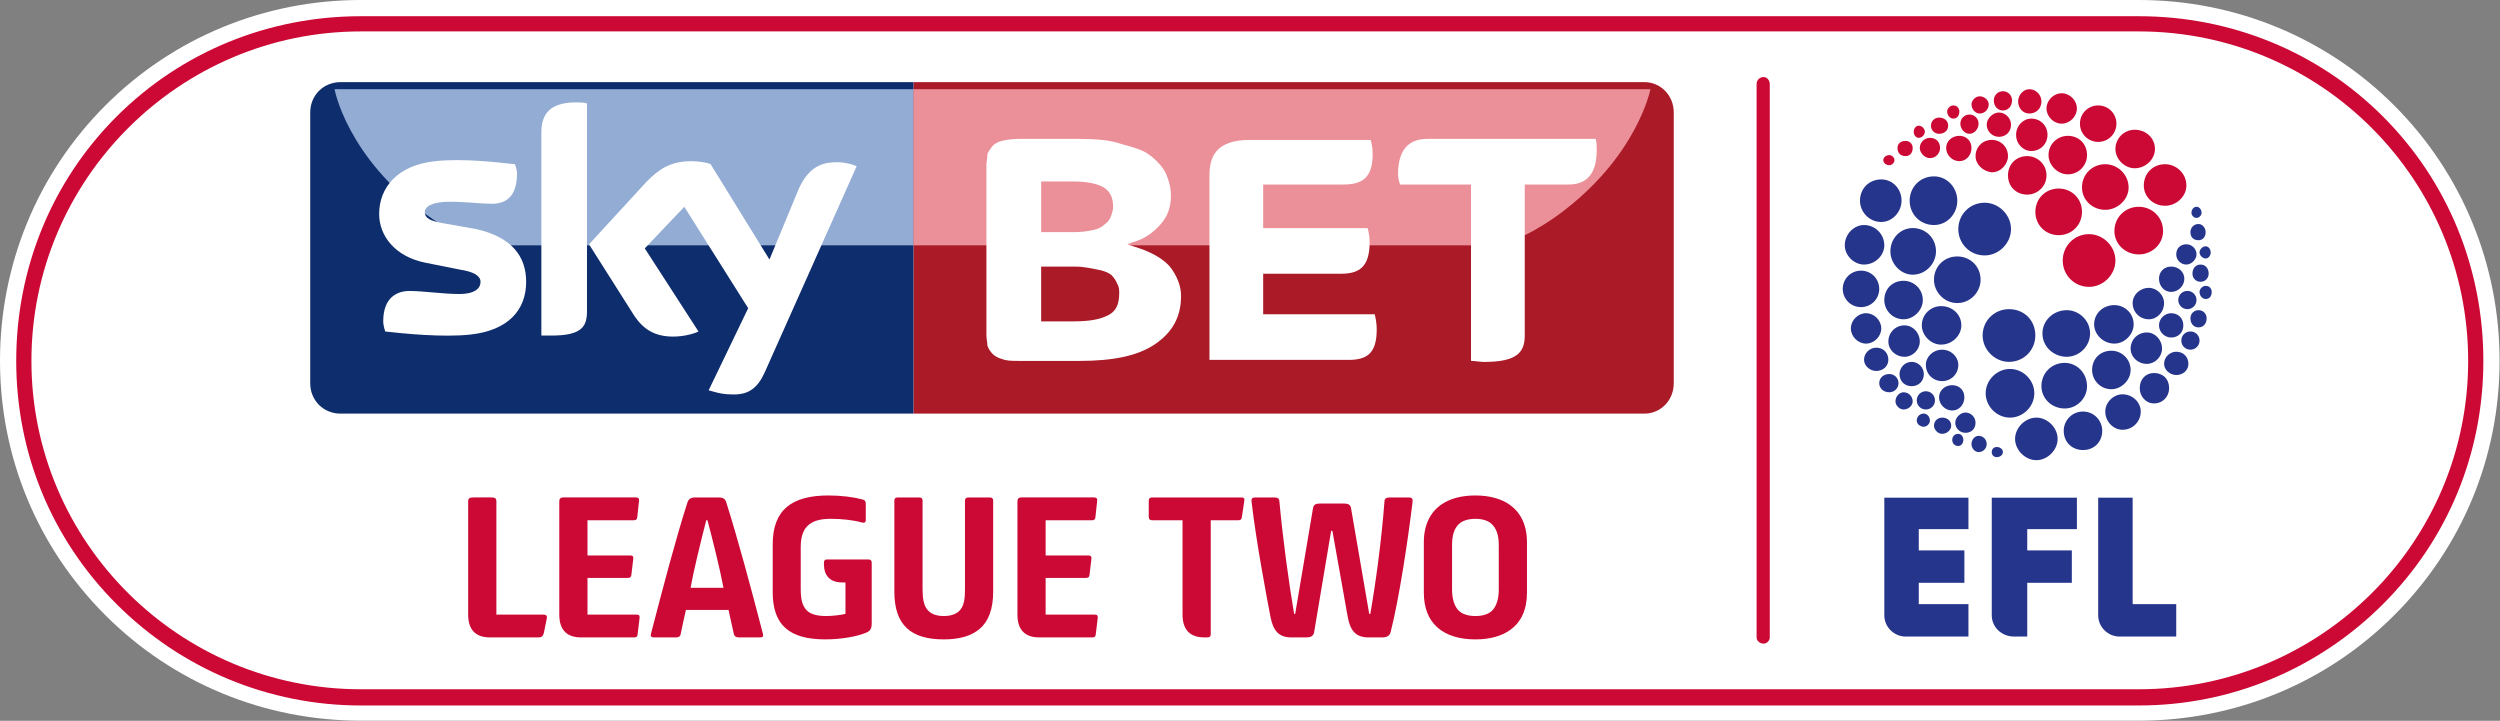 <?xml version="1.0" encoding="UTF-8" standalone="no"?>
<!-- Created with Inkscape (http://www.inkscape.org/) -->

<svg
   xmlns:dc="http://purl.org/dc/elements/1.1/"
   xmlns:cc="http://creativecommons.org/ns#"
   xmlns:rdf="http://www.w3.org/1999/02/22-rdf-syntax-ns#"
   xmlns:svg="http://www.w3.org/2000/svg"
   xmlns="http://www.w3.org/2000/svg"
   xmlns:sodipodi="http://sodipodi.sourceforge.net/DTD/sodipodi-0.dtd"
   xmlns:inkscape="http://www.inkscape.org/namespaces/inkscape"
   width="141.111mm"
   height="40.685mm"
   viewBox="0 0 500 144.16"
   id="svg16475"
   version="1.1"
   inkscape:version="0.91 r13725"
   sodipodi:docname="EFL League Two.svg">
  <rect x="0" y="0" width="500" height="144.16" fill="#808080" stroke="none"/>
  <defs
     id="defs16477">
    <clipPath
       id="clipEmfPath1-1"
       clipPathUnits="userSpaceOnUse">
      <path
         inkscape:connector-curvature="0"
         id="path13599"
         d="m -10.35,53.475 205.649,0 0,-56.7 -205.649,0 0,56.7 z" />
    </clipPath>
    <clipPath
       id="clipPath16370"
       clipPathUnits="userSpaceOnUse">
      <path
         inkscape:connector-curvature="0"
         id="path16372"
         d="m -10.35,53.475 205.649,0 0,-56.7 -205.649,0 0,56.7 z" />
    </clipPath>
    <clipPath
       id="clipPath16374"
       clipPathUnits="userSpaceOnUse">
      <path
         inkscape:connector-curvature="0"
         id="path16376"
         d="m -10.35,53.475 205.649,0 0,-56.7 -205.649,0 0,56.7 z" />
    </clipPath>
    <clipPath
       id="clipPath16378"
       clipPathUnits="userSpaceOnUse">
      <path
         inkscape:connector-curvature="0"
         id="path16380"
         d="m -10.35,53.475 205.649,0 0,-56.7 -205.649,0 0,56.7 z" />
    </clipPath>
    <clipPath
       id="clipPath16382"
       clipPathUnits="userSpaceOnUse">
      <path
         inkscape:connector-curvature="0"
         id="path16384"
         d="m -10.35,53.475 205.649,0 0,-56.7 -205.649,0 0,56.7 z" />
    </clipPath>
    <clipPath
       id="clipPath16386"
       clipPathUnits="userSpaceOnUse">
      <path
         inkscape:connector-curvature="0"
         id="path16388"
         d="m -10.35,53.475 205.649,0 0,-56.7 -205.649,0 0,56.7 z" />
    </clipPath>
    <clipPath
       id="clipPath16390"
       clipPathUnits="userSpaceOnUse">
      <path
         inkscape:connector-curvature="0"
         id="path16392"
         d="m -10.35,53.475 205.649,0 0,-56.7 -205.649,0 0,56.7 z" />
    </clipPath>
    <clipPath
       id="clipPath16394"
       clipPathUnits="userSpaceOnUse">
      <path
         inkscape:connector-curvature="0"
         id="path16396"
         d="m -10.35,53.475 205.649,0 0,-56.7 -205.649,0 0,56.7 z" />
    </clipPath>
    <clipPath
       id="clipPath16398"
       clipPathUnits="userSpaceOnUse">
      <path
         inkscape:connector-curvature="0"
         id="path16400"
         d="m -10.35,53.475 205.649,0 0,-56.7 -205.649,0 0,56.7 z" />
    </clipPath>
    <clipPath
       id="clipPath16402"
       clipPathUnits="userSpaceOnUse">
      <path
         inkscape:connector-curvature="0"
         id="path16404"
         d="m -10.35,53.475 205.649,0 0,-56.7 -205.649,0 0,56.7 z" />
    </clipPath>
    <clipPath
       id="clipPath16406"
       clipPathUnits="userSpaceOnUse">
      <path
         inkscape:connector-curvature="0"
         id="path16408"
         d="m -10.35,53.475 205.649,0 0,-56.7 -205.649,0 0,56.7 z" />
    </clipPath>
    <clipPath
       id="clipPath16410"
       clipPathUnits="userSpaceOnUse">
      <path
         inkscape:connector-curvature="0"
         id="path16412"
         d="m -10.35,53.475 205.649,0 0,-56.7 -205.649,0 0,56.7 z" />
    </clipPath>
    <clipPath
       id="clipPath16414"
       clipPathUnits="userSpaceOnUse">
      <path
         inkscape:connector-curvature="0"
         id="path16416"
         d="m -10.35,53.475 205.649,0 0,-56.7 -205.649,0 0,56.7 z" />
    </clipPath>
    <clipPath
       id="clipPath16418"
       clipPathUnits="userSpaceOnUse">
      <path
         inkscape:connector-curvature="0"
         id="path16420"
         d="m -10.35,53.475 205.649,0 0,-56.7 -205.649,0 0,56.7 z" />
    </clipPath>
    <clipPath
       id="clipPath16422"
       clipPathUnits="userSpaceOnUse">
      <path
         inkscape:connector-curvature="0"
         id="path16424"
         d="m -10.35,53.475 205.649,0 0,-56.7 -205.649,0 0,56.7 z" />
    </clipPath>
    <clipPath
       id="clipPath16426"
       clipPathUnits="userSpaceOnUse">
      <path
         inkscape:connector-curvature="0"
         id="path16428"
         d="m -10.35,53.475 205.649,0 0,-56.7 -205.649,0 0,56.7 z" />
    </clipPath>
    <clipPath
       id="clipPath16430"
       clipPathUnits="userSpaceOnUse">
      <path
         inkscape:connector-curvature="0"
         id="path16432"
         d="m -10.35,53.475 205.649,0 0,-56.7 -205.649,0 0,56.7 z" />
    </clipPath>
    <clipPath
       id="clipPath16434"
       clipPathUnits="userSpaceOnUse">
      <path
         inkscape:connector-curvature="0"
         id="path16436"
         d="m -10.35,53.475 205.649,0 0,-56.7 -205.649,0 0,56.7 z" />
    </clipPath>
    <clipPath
       id="clipPath16438"
       clipPathUnits="userSpaceOnUse">
      <path
         inkscape:connector-curvature="0"
         id="path16440"
         d="m -10.35,53.475 205.649,0 0,-56.7 -205.649,0 0,56.7 z" />
    </clipPath>
    <clipPath
       id="clipPath16442"
       clipPathUnits="userSpaceOnUse">
      <path
         inkscape:connector-curvature="0"
         id="path16444"
         d="m -10.35,53.475 205.649,0 0,-56.7 -205.649,0 0,56.7 z" />
    </clipPath>
    <linearGradient
       x1="0"
       y1="0"
       x2="1"
       y2="0"
       gradientUnits="userSpaceOnUse"
       gradientTransform="matrix(-2.9977556e-6,65.698,-65.698,-2.9977556e-6,61.711,226.418)"
       spreadMethod="pad"
       id="linearGradient2696">
      <stop
         style="stop-opacity:1;stop-color:#a81618"
         offset="0"
         id="stop2698" />
      <stop
         style="stop-opacity:1;stop-color:#c3151d"
         offset="0.022"
         id="stop2700" />
      <stop
         style="stop-opacity:1;stop-color:#d61826"
         offset="0.052"
         id="stop2702" />
      <stop
         style="stop-opacity:1;stop-color:#d61826"
         offset="0.488"
         id="stop2704" />
      <stop
         style="stop-opacity:1;stop-color:#d61826"
         offset="0.895"
         id="stop2706" />
      <stop
         style="stop-opacity:1;stop-color:#c3151d"
         offset="0.953"
         id="stop2708" />
      <stop
         style="stop-opacity:1;stop-color:#a81618"
         offset="1"
         id="stop2710" />
    </linearGradient>
    <linearGradient
       x1="0"
       y1="0"
       x2="1"
       y2="0"
       gradientUnits="userSpaceOnUse"
       gradientTransform="matrix(-2.9977556e-6,65.698,-65.698,-2.9977556e-6,1.252,226.418)"
       spreadMethod="pad"
       id="linearGradient2664">
      <stop
         style="stop-opacity:1;stop-color:#242651"
         offset="0"
         id="stop2666" />
      <stop
         style="stop-opacity:1;stop-color:#242a56"
         offset="0.02"
         id="stop2668" />
      <stop
         style="stop-opacity:1;stop-color:#252f63"
         offset="0.052"
         id="stop2670" />
      <stop
         style="stop-opacity:1;stop-color:#252f63"
         offset="0.488"
         id="stop2672" />
      <stop
         style="stop-opacity:1;stop-color:#252f63"
         offset="0.895"
         id="stop2674" />
      <stop
         style="stop-opacity:1;stop-color:#222e60"
         offset="0.933"
         id="stop2676" />
      <stop
         style="stop-opacity:1;stop-color:#242a56"
         offset="0.963"
         id="stop2678" />
      <stop
         style="stop-opacity:1;stop-color:#242651"
         offset="1"
         id="stop2680" />
    </linearGradient>
  </defs>
  <sodipodi:namedview
     id="base"
     pagecolor="#ffffff"
     bordercolor="#666666"
     borderopacity="1.0"
     inkscape:pageopacity="0.0"
     inkscape:pageshadow="2"
     inkscape:zoom="2.1499999"
     inkscape:cx="165.11629"
     inkscape:cy="71.615023"
     inkscape:document-units="px"
     inkscape:current-layer="layer1"
     showgrid="false"
     fit-margin-top="0"
     fit-margin-left="0"
     fit-margin-right="0"
     fit-margin-bottom="0"
     inkscape:window-width="1600"
     inkscape:window-height="838"
     inkscape:window-x="-8"
     inkscape:window-y="-8"
     inkscape:window-maximized="1" />
  <g
     inkscape:label="Calque 1"
     inkscape:groupmode="layer"
     id="layer1"
     transform="translate(4.643,-402.293)">
    <g
       id="g4402">
      <path
         transform="matrix(9.579,0,0,9.579,-4.643,402.293)"
         style="clip-rule:evenodd;fill:none;fill-rule:evenodd;stroke:none;image-rendering:optimizeQuality;shape-rendering:geometricPrecision;text-rendering:geometricPrecision"
         clip-path="url(#clipEmfPath1-1)"
         d=""
         id="path13602"
         inkscape:connector-curvature="0" />
      <path
         style="clip-rule:evenodd;fill:#ffffff;fill-opacity:1;fill-rule:nonzero;stroke:none;image-rendering:optimizeQuality;shape-rendering:geometricPrecision;text-rendering:geometricPrecision"
         clip-path="url(#clipEmfPath1-1)"
         d="m 26.7,53.325 c -7.125,0 -13.875,-2.775 -18.9,-7.8 C 2.775,40.5 0,33.825 0,26.7 0,19.575 2.775,12.825 7.8,7.8 12.825,2.775 19.575,0 26.7,0 L 158.249,0 c 7.125,0 13.875,2.775 18.9,7.8 5.025,5.025 7.8,11.775 7.8,18.9 0,7.125 -2.775,13.8 -7.8,18.825 -5.025,5.025 -11.775,7.8 -18.9,7.8 l -131.549,0 z"
         id="path13604"
         inkscape:connector-curvature="0"
         transform="matrix(2.703,0,0,2.703,-4.643,402.293)" />
      <path
         style="clip-rule:evenodd;fill:#cc0935;fill-opacity:1;fill-rule:nonzero;stroke:none;image-rendering:optimizeQuality;shape-rendering:geometricPrecision;text-rendering:geometricPrecision"
         clip-path="url(#clipEmfPath1-1)"
         d="m 158.249,51 -131.549,0 C 13.275,51 2.325,40.125 2.325,26.7 2.325,13.275 13.275,2.325 26.7,2.325 l 131.549,0 c 13.5,0 24.375,10.95 24.375,24.375 0,13.425 -10.875,24.3 -24.375,24.3 M 176.324,8.625 c -4.8,-4.8 -11.25,-7.425 -18.075,-7.425 l -131.549,0 c -6.825,0 -13.275,2.625 -18.075,7.425 C 3.825,13.425 1.2,19.875 1.2,26.7 c 0,6.825 2.625,13.2 7.425,18 4.8,4.8 11.25,7.5 18.075,7.5 l 131.549,0 c 6.825,0 13.275,-2.7 18.075,-7.5 4.8,-4.8 7.425,-11.175 7.425,-18 0,-6.825 -2.625,-13.275 -7.425,-18.075 z"
         id="path13606"
         inkscape:connector-curvature="0"
         transform="matrix(2.703,0,0,2.703,-4.643,402.293)" />
      <path
         style="clip-rule:evenodd;fill:#cc0935;fill-opacity:1;fill-rule:nonzero;stroke:none;image-rendering:optimizeQuality;shape-rendering:geometricPrecision;text-rendering:geometricPrecision"
         clip-path="url(#clipEmfPath1-1)"
         d="m 130.499,5.7 c -0.3,0 -0.525,0.225 -0.525,0.525 l 0,40.95 c 0,0.225 0.225,0.45 0.525,0.45 0.225,0 0.45,-0.225 0.45,-0.45 l 0,-40.95 c 0,-0.3 -0.225,-0.525 -0.45,-0.525 z"
         id="path13608"
         inkscape:connector-curvature="0"
         transform="matrix(2.703,0,0,2.703,-4.643,402.293)" />
      <path
         style="clip-rule:evenodd;fill:#26358c;fill-opacity:1;fill-rule:nonzero;stroke:none;image-rendering:optimizeQuality;shape-rendering:geometricPrecision;text-rendering:geometricPrecision"
         clip-path="url(#clipEmfPath1-1)"
         d="m 161.024,47.1 0,-2.4 -3.225,0 0,-7.875 -2.55,0 0,8.7 c 0,0.9 0.75,1.575 1.575,1.575 l 4.2,0 z m -21.6,-1.575 c 0,0.9 0.75,1.575 1.575,1.575 l 4.65,0 0,-2.4 -3.675,0 0,-1.575 3.375,0 0,-2.4 -3.375,0 0,-1.575 3.675,0 0,-2.325 -6.225,0 0,8.7 z m 9.6,1.575 c -0.9,0 -1.65,-0.675 -1.65,-1.575 l 0,-8.7 6.3,0 0,2.325 -3.675,0 0,1.575 3.3,0 0,2.4 -3.3,0 0,3.975 -0.975,0 z"
         id="path13634"
         inkscape:connector-curvature="0"
         transform="matrix(2.703,0,0,2.703,-4.643,402.293)" />
      <path
         style="clip-rule:evenodd;fill:#26358c;fill-opacity:1;fill-rule:nonzero;stroke:none;image-rendering:optimizeQuality;shape-rendering:geometricPrecision;text-rendering:geometricPrecision"
         clip-path="url(#clipEmfPath1-1)"
         d="m 158.849,24.6 c -0.675,0 -1.2,0.525 -1.2,1.2 0,0.6 0.525,1.125 1.2,1.125 0.6,0 1.125,-0.525 1.125,-1.125 0,-0.675 -0.525,-1.2 -1.125,-1.2 m 0.525,3 c -0.6,0 -1.05,0.45 -1.05,1.125 0,0.6 0.45,1.125 1.05,1.125 0.675,0 1.125,-0.525 1.125,-1.125 0,-0.675 -0.45,-1.125 -1.125,-1.125 m -2.325,1.575 c -0.675,0 -1.275,0.6 -1.275,1.275 0,0.75 0.6,1.35 1.275,1.35 0.75,0 1.35,-0.6 1.35,-1.35 0,-0.675 -0.6,-1.275 -1.35,-1.275 m -2.925,1.275 c -0.825,0 -1.425,0.675 -1.425,1.425 0,0.825 0.6,1.425 1.425,1.425 0.825,0 1.425,-0.6 1.425,-1.425 0,-0.75 -0.6,-1.425 -1.425,-1.425 m -3.45,0.45 c -0.825,0 -1.575,0.75 -1.575,1.575 0,0.825 0.75,1.575 1.575,1.575 0.825,0 1.575,-0.75 1.575,-1.575 0,-0.825 -0.75,-1.575 -1.575,-1.575 m -1.95,-3.6 c -0.975,0 -1.8,0.825 -1.8,1.8 0,0.975 0.825,1.8 1.8,1.8 0.975,0 1.8,-0.825 1.8,-1.8 0,-0.975 -0.825,-1.8 -1.8,-1.8 m 7.5,-1.35 c -0.825,0 -1.425,0.6 -1.425,1.425 0,0.75 0.6,1.425 1.425,1.425 0.75,0 1.425,-0.675 1.425,-1.425 0,-0.825 -0.675,-1.425 -1.425,-1.425 m 6.3,-10.65 c -0.225,0 -0.375,0.225 -0.375,0.45 0,0.15 0.15,0.375 0.375,0.375 0.225,0 0.375,-0.225 0.375,-0.375 0,-0.225 -0.15,-0.45 -0.375,-0.45 m 0.15,1.275 c -0.375,0 -0.6,0.3 -0.6,0.6 0,0.375 0.225,0.6 0.6,0.6 0.3,0 0.525,-0.225 0.525,-0.6 0,-0.3 -0.225,-0.6 -0.525,-0.6 m -0.9,1.5 c -0.45,0 -0.75,0.3 -0.75,0.75 0,0.375 0.3,0.75 0.75,0.75 0.375,0 0.75,-0.375 0.75,-0.75 0,-0.45 -0.375,-0.75 -0.75,-0.75 m 1.425,0.15 c -0.225,0 -0.45,0.225 -0.45,0.45 0,0.225 0.225,0.45 0.45,0.45 0.225,0 0.375,-0.225 0.375,-0.45 0,-0.225 -0.15,-0.45 -0.375,-0.45 m 0,2.925 c -0.225,0 -0.45,0.225 -0.45,0.45 0,0.3 0.225,0.525 0.45,0.525 0.3,0 0.45,-0.225 0.45,-0.525 0,-0.225 -0.15,-0.45 -0.45,-0.45 m -0.375,-1.575 c -0.375,0 -0.6,0.3 -0.6,0.675 0,0.3 0.225,0.6 0.6,0.6 0.375,0 0.6,-0.3 0.6,-0.6 0,-0.375 -0.225,-0.675 -0.6,-0.675 m -0.975,1.95 c -0.375,0 -0.675,0.3 -0.675,0.675 0,0.375 0.3,0.675 0.675,0.675 0.375,0 0.675,-0.3 0.675,-0.675 0,-0.375 -0.3,-0.675 -0.675,-0.675 m 0.825,1.425 c -0.375,0 -0.6,0.3 -0.6,0.6 0,0.375 0.225,0.675 0.6,0.675 0.375,0 0.6,-0.3 0.6,-0.675 0,-0.3 -0.225,-0.6 -0.6,-0.6 m -0.6,1.575 c -0.375,0 -0.675,0.3 -0.675,0.675 0,0.375 0.3,0.675 0.675,0.675 0.375,0 0.675,-0.3 0.675,-0.675 0,-0.375 -0.3,-0.675 -0.675,-0.675 m -1.05,1.5 c -0.45,0 -0.9,0.375 -0.9,0.9 0,0.45 0.45,0.825 0.9,0.825 0.525,0 0.9,-0.375 0.9,-0.825 0,-0.525 -0.375,-0.9 -0.9,-0.9 m -0.375,-2.85 c -0.45,0 -0.9,0.375 -0.9,0.9 0,0.525 0.45,0.9 0.9,0.9 0.525,0 0.9,-0.375 0.9,-0.9 0,-0.525 -0.375,-0.9 -0.9,-0.9 m 0,-3.45 c -0.525,0 -0.9,0.375 -0.9,0.9 0,0.525 0.375,0.975 0.9,0.975 0.525,0 0.975,-0.45 0.975,-0.975 0,-0.525 -0.45,-0.9 -0.975,-0.9 m -1.65,1.575 c -0.675,0 -1.2,0.525 -1.2,1.125 0,0.675 0.525,1.2 1.2,1.2 0.6,0 1.125,-0.525 1.125,-1.2 0,-0.6 -0.525,-1.125 -1.125,-1.125 m -2.55,1.275 c -0.825,0 -1.5,0.6 -1.5,1.425 0,0.75 0.675,1.425 1.5,1.425 0.75,0 1.425,-0.675 1.425,-1.425 0,-0.825 -0.675,-1.425 -1.425,-1.425 m -3.675,4.275 c -0.975,0 -1.725,0.75 -1.725,1.725 0,0.9 0.75,1.65 1.725,1.65 0.9,0 1.65,-0.75 1.65,-1.65 0,-0.975 -0.75,-1.725 -1.65,-1.725 m 0.15,-3.9 c -0.975,0 -1.8,0.75 -1.8,1.725 0,0.975 0.825,1.725 1.8,1.725 0.9,0 1.725,-0.75 1.725,-1.725 0,-0.975 -0.825,-1.725 -1.725,-1.725 m -2.325,1.875 c 0,1.05 -0.825,1.95 -1.95,1.95 -1.05,0 -1.95,-0.9 -1.95,-1.95 0,-1.125 0.9,-1.95 1.95,-1.95 1.125,0 1.95,0.825 1.95,1.95 z"
         id="path13636"
         inkscape:connector-curvature="0"
         transform="matrix(2.703,0,0,2.703,-4.643,402.293)" />
      <path
         style="clip-rule:evenodd;fill:#cc0935;fill-opacity:1;fill-rule:nonzero;stroke:none;image-rendering:optimizeQuality;shape-rendering:geometricPrecision;text-rendering:geometricPrecision"
         clip-path="url(#clipEmfPath1-1)"
         d="m 150.299,8.775 c -0.6,0 -1.125,0.525 -1.125,1.2 0,0.675 0.525,1.2 1.125,1.2 0.675,0 1.2,-0.525 1.2,-1.2 0,-0.675 -0.525,-1.2 -1.2,-1.2 m 2.25,-1.875 c -0.6,0 -1.125,0.525 -1.125,1.125 0,0.6 0.525,1.125 1.125,1.125 0.6,0 1.125,-0.525 1.125,-1.125 0,-0.6 -0.525,-1.125 -1.125,-1.125 m 2.7,0.9 c -0.75,0 -1.35,0.6 -1.35,1.35 0,0.75 0.6,1.35 1.35,1.35 0.75,0 1.35,-0.6 1.35,-1.35 0,-0.75 -0.6,-1.35 -1.35,-1.35 m 2.7,1.8 c -0.75,0 -1.425,0.6 -1.425,1.425 0,0.75 0.675,1.425 1.425,1.425 0.825,0 1.5,-0.675 1.5,-1.425 0,-0.825 -0.675,-1.425 -1.5,-1.425 m 2.25,2.55 c -0.9,0 -1.575,0.675 -1.575,1.575 0,0.825 0.675,1.5 1.575,1.5 0.825,0 1.575,-0.675 1.575,-1.5 0,-0.9 -0.75,-1.575 -1.575,-1.575 m -1.95,3.15 c -0.975,0 -1.8,0.75 -1.8,1.8 0,0.975 0.825,1.725 1.8,1.725 0.975,0 1.8,-0.75 1.8,-1.725 0,-1.05 -0.825,-1.8 -1.8,-1.8 m -5.25,-5.25 c -0.75,0 -1.425,0.6 -1.425,1.425 0,0.75 0.675,1.425 1.425,1.425 0.825,0 1.425,-0.675 1.425,-1.425 0,-0.825 -0.6,-1.425 -1.425,-1.425 m -13.2,1.425 c -0.225,0 -0.45,0.15 -0.45,0.375 0,0.225 0.225,0.375 0.45,0.375 0.15,0 0.375,-0.15 0.375,-0.375 0,-0.225 -0.225,-0.375 -0.375,-0.375 m 1.2,-1.05 c -0.375,0 -0.6,0.225 -0.6,0.525 0,0.375 0.225,0.6 0.6,0.6 0.3,0 0.525,-0.225 0.525,-0.6 0,-0.3 -0.225,-0.525 -0.525,-0.525 m 1.8,-0.225 c -0.375,0 -0.75,0.3 -0.75,0.75 0,0.375 0.375,0.75 0.75,0.75 0.45,0 0.75,-0.375 0.75,-0.75 0,-0.45 -0.3,-0.75 -0.75,-0.75 m -0.825,-0.9 c -0.225,0 -0.375,0.225 -0.375,0.45 0,0.225 0.15,0.45 0.375,0.45 0.225,0 0.45,-0.225 0.45,-0.45 0,-0.225 -0.225,-0.45 -0.45,-0.45 m 2.55,-1.5 c -0.225,0 -0.45,0.225 -0.45,0.45 0,0.3 0.225,0.525 0.45,0.525 0.3,0 0.45,-0.225 0.45,-0.525 0,-0.225 -0.15,-0.45 -0.45,-0.45 m -1.05,0.9 c -0.3,0 -0.6,0.225 -0.6,0.6 0,0.375 0.3,0.6 0.6,0.6 0.375,0 0.675,-0.225 0.675,-0.6 0,-0.375 -0.3,-0.6 -0.675,-0.6 m 2.25,-0.225 c -0.375,0 -0.675,0.3 -0.675,0.675 0,0.375 0.3,0.75 0.675,0.75 0.375,0 0.675,-0.375 0.675,-0.75 0,-0.375 -0.3,-0.675 -0.675,-0.675 m 0.75,-1.35 c -0.3,0 -0.6,0.3 -0.6,0.6 0,0.375 0.3,0.675 0.6,0.675 0.375,0 0.675,-0.3 0.675,-0.675 0,-0.3 -0.3,-0.6 -0.675,-0.6 m 1.725,-0.375 c -0.375,0 -0.675,0.3 -0.675,0.675 0,0.45 0.3,0.75 0.675,0.75 0.375,0 0.675,-0.3 0.675,-0.75 0,-0.375 -0.3,-0.675 -0.675,-0.675 m 1.95,-0.15 c -0.45,0 -0.825,0.45 -0.825,0.9 0,0.525 0.375,0.9 0.825,0.9 0.525,0 0.9,-0.375 0.9,-0.9 0,-0.45 -0.375,-0.9 -0.9,-0.9 m -2.25,1.725 c -0.45,0 -0.9,0.45 -0.9,0.9 0,0.525 0.45,0.9 0.9,0.9 0.525,0 0.9,-0.375 0.9,-0.9 0,-0.45 -0.375,-0.9 -0.9,-0.9 m -2.925,1.725 c -0.525,0 -0.975,0.375 -0.975,0.9 0,0.525 0.45,0.975 0.975,0.975 0.525,0 0.9,-0.45 0.9,-0.975 0,-0.525 -0.375,-0.9 -0.9,-0.9 m 2.4,0.3 c -0.675,0 -1.2,0.525 -1.2,1.2 0,0.6 0.525,1.125 1.2,1.2 0.675,0 1.2,-0.6 1.2,-1.2 0,-0.675 -0.525,-1.2 -1.2,-1.2 m 2.625,1.2 c -0.825,0 -1.425,0.6 -1.425,1.425 0,0.825 0.6,1.425 1.425,1.425 0.75,0 1.425,-0.6 1.425,-1.425 0,-0.825 -0.675,-1.425 -1.425,-1.425 m 5.775,0.6 c -0.975,0 -1.725,0.75 -1.725,1.725 0,0.9 0.75,1.65 1.725,1.65 0.9,0 1.725,-0.75 1.725,-1.65 0,-0.975 -0.825,-1.725 -1.725,-1.725 m -3.45,1.8 c -0.975,0 -1.725,0.75 -1.725,1.725 0,0.975 0.75,1.725 1.725,1.725 0.975,0 1.725,-0.75 1.725,-1.725 0,-0.975 -0.75,-1.725 -1.725,-1.725 m 2.25,3.375 c -1.125,0 -1.95,0.9 -1.95,1.95 0,1.05 0.825,1.95 1.95,1.95 1.05,0 1.95,-0.9 1.95,-1.95 0,-1.05 -0.9,-1.95 -1.95,-1.95 z"
         id="path13638"
         inkscape:connector-curvature="0"
         transform="matrix(2.703,0,0,2.703,-4.643,402.293)" />
      <path
         style="clip-rule:evenodd;fill:#26358c;fill-opacity:1;fill-rule:nonzero;stroke:none;image-rendering:optimizeQuality;shape-rendering:geometricPrecision;text-rendering:geometricPrecision"
         clip-path="url(#clipEmfPath1-1)"
         d="m 140.924,24.075 c -0.675,0 -1.2,0.525 -1.2,1.2 0,0.6 0.525,1.125 1.2,1.125 0.6,0 1.125,-0.525 1.125,-1.125 0,-0.675 -0.525,-1.2 -1.125,-1.2 m -2.85,-0.9 c -0.6,0 -1.125,0.525 -1.125,1.125 0,0.6 0.525,1.125 1.125,1.125 0.6,0 1.125,-0.525 1.125,-1.125 0,-0.6 -0.525,-1.125 -1.125,-1.125 m -0.375,-3.15 c -0.75,0 -1.35,0.6 -1.35,1.35 0,0.75 0.6,1.35 1.35,1.35 0.75,0 1.35,-0.6 1.35,-1.35 0,-0.75 -0.6,-1.35 -1.35,-1.35 m 0.225,-3.375 c -0.75,0 -1.425,0.675 -1.425,1.5 0,0.75 0.675,1.425 1.425,1.425 0.825,0 1.5,-0.675 1.5,-1.425 0,-0.825 -0.675,-1.5 -1.5,-1.5 m 1.275,-3.375 c -0.9,0 -1.575,0.675 -1.575,1.575 0,0.825 0.675,1.575 1.575,1.575 0.825,0 1.5,-0.75 1.5,-1.575 0,-0.9 -0.675,-1.575 -1.5,-1.575 m 3.9,-0.225 c -1.05,0 -1.8,0.825 -1.8,1.8 0,0.975 0.75,1.8 1.8,1.8 0.975,0 1.725,-0.825 1.725,-1.8 0,-0.975 -0.75,-1.8 -1.725,-1.8 m -2.25,7.725 c -0.825,0 -1.425,0.6 -1.425,1.425 0,0.75 0.6,1.425 1.425,1.425 0.75,0 1.425,-0.675 1.425,-1.425 0,-0.825 -0.675,-1.425 -1.425,-1.425 m 6.9,12.3 c -0.225,0 -0.375,0.15 -0.375,0.375 0,0.225 0.15,0.375 0.375,0.375 0.225,0 0.45,-0.15 0.45,-0.375 0,-0.225 -0.225,-0.375 -0.45,-0.375 m -1.35,-0.825 c -0.3,0 -0.525,0.3 -0.525,0.6 0,0.3 0.225,0.6 0.525,0.6 0.375,0 0.6,-0.3 0.6,-0.6 0,-0.3 -0.225,-0.6 -0.6,-0.6 m -0.975,-1.725 c -0.375,0 -0.75,0.375 -0.75,0.75 0,0.45 0.375,0.75 0.75,0.75 0.45,0 0.75,-0.3 0.75,-0.75 0,-0.375 -0.3,-0.75 -0.75,-0.75 m -0.525,1.575 c -0.3,0 -0.45,0.225 -0.45,0.45 0,0.225 0.15,0.45 0.45,0.45 0.225,0 0.375,-0.225 0.375,-0.45 0,-0.225 -0.15,-0.45 -0.375,-0.45 m -2.55,-1.5 c -0.3,0 -0.525,0.225 -0.525,0.525 0,0.225 0.225,0.45 0.525,0.45 0.225,0 0.45,-0.225 0.45,-0.45 0,-0.3 -0.225,-0.525 -0.45,-0.525 m 1.35,0.3 c -0.3,0 -0.6,0.225 -0.6,0.6 0,0.3 0.3,0.6 0.6,0.6 0.375,0 0.675,-0.3 0.675,-0.6 0,-0.375 -0.3,-0.6 -0.675,-0.6 m -1.2,-1.95 c -0.375,0 -0.675,0.3 -0.675,0.675 0,0.375 0.3,0.675 0.675,0.675 0.375,0 0.675,-0.3 0.675,-0.675 0,-0.375 -0.3,-0.675 -0.675,-0.675 m -1.65,0.075 c -0.3,0 -0.6,0.3 -0.6,0.675 0,0.3 0.3,0.6 0.6,0.6 0.375,0 0.675,-0.3 0.675,-0.6 0,-0.375 -0.3,-0.675 -0.675,-0.675 m -1.05,-1.35 c -0.45,0 -0.75,0.3 -0.75,0.675 0,0.375 0.3,0.675 0.75,0.675 0.375,0 0.675,-0.3 0.675,-0.675 0,-0.375 -0.3,-0.675 -0.675,-0.675 m -0.975,-1.95 c -0.45,0 -0.9,0.375 -0.9,0.9 0,0.45 0.45,0.825 0.9,0.825 0.525,0 0.9,-0.375 0.9,-0.825 0,-0.525 -0.375,-0.9 -0.9,-0.9 m 2.625,1.05 c -0.525,0 -0.9,0.45 -0.9,0.9 0,0.525 0.375,0.9 0.9,0.9 0.525,0 0.9,-0.375 0.9,-0.9 0,-0.45 -0.375,-0.9 -0.9,-0.9 m 3,1.725 c -0.525,0 -0.975,0.375 -0.975,0.9 0,0.525 0.45,0.975 0.975,0.975 0.525,0 0.9,-0.45 0.9,-0.975 0,-0.525 -0.375,-0.9 -0.9,-0.9 m -0.75,-2.625 c -0.675,0 -1.2,0.525 -1.2,1.125 0,0.675 0.525,1.2 1.2,1.2 0.675,0 1.2,-0.525 1.2,-1.2 0,-0.6 -0.525,-1.125 -1.2,-1.125 m -0.075,-3.225 c -0.75,0 -1.425,0.6 -1.425,1.425 0,0.75 0.675,1.425 1.425,1.425 0.825,0 1.5,-0.675 1.5,-1.425 0,-0.825 -0.675,-1.425 -1.5,-1.425 m -2.1,-5.775 c -0.9,0 -1.65,0.75 -1.65,1.725 0,0.9 0.75,1.725 1.65,1.725 0.975,0 1.725,-0.825 1.725,-1.725 0,-0.975 -0.75,-1.725 -1.725,-1.725 m 3.3,2.1 c -0.975,0 -1.725,0.75 -1.725,1.725 0,0.9 0.75,1.725 1.725,1.725 0.975,0 1.725,-0.825 1.725,-1.725 0,-0.975 -0.75,-1.725 -1.725,-1.725 m 2.025,-3.975 c -1.125,0 -1.95,0.9 -1.95,1.95 0,1.05 0.825,1.95 1.95,1.95 1.05,0 1.95,-0.9 1.95,-1.95 0,-1.05 -0.9,-1.95 -1.95,-1.95 z"
         id="path13640"
         inkscape:connector-curvature="0"
         transform="matrix(2.703,0,0,2.703,-4.643,402.293)" />
      <g
         id="g4392">
        <path
           inkscape:connector-curvature="0"
           id="path13642"
           d="m 178.042,485.018 146.187,0 c 3.245,0 5.88,-2.636 5.88,-6.083 l 0,-54.136 c 0,-3.447 -2.636,-6.083 -5.88,-6.083 l -146.187,0 0,66.302 z"
           style="clip-rule:evenodd;fill:#aa1a27;fill-opacity:1;fill-rule:evenodd;stroke:none;image-rendering:optimizeQuality;shape-rendering:geometricPrecision;text-rendering:geometricPrecision" />
        <path
           inkscape:connector-curvature="0"
           id="path13644"
           d="m 178.042,418.717 -114.558,0 c -3.447,0 -6.083,2.636 -6.083,6.083 l 0,54.136 c 0,3.447 2.636,6.083 6.083,6.083 l 114.558,0 0,-66.302 z"
           style="clip-rule:evenodd;fill:#0e2d6d;fill-opacity:1;fill-rule:nonzero;stroke:none;image-rendering:optimizeQuality;shape-rendering:geometricPrecision;text-rendering:geometricPrecision" />
        <path
           inkscape:connector-curvature="0"
           id="path13646"
           d="m 178.042,420.136 -115.774,0 c 0,0 2.432,13.585 18.451,25.142 0,0 8.11,6.083 13.381,6.083 l 83.942,0 0,-31.225 z"
           style="clip-rule:evenodd;fill:#93acd3;fill-opacity:1;fill-rule:evenodd;stroke:none;image-rendering:optimizeQuality;shape-rendering:geometricPrecision;text-rendering:geometricPrecision" />
        <path
           inkscape:connector-curvature="0"
           id="path13648"
           d="m 178.042,420.136 147.404,0 c 0,0 -2.636,13.585 -18.451,25.142 0,0 -8.11,6.083 -13.584,6.083 l -115.368,0 0,-31.225 z"
           style="clip-rule:evenodd;fill:#eb9098;fill-opacity:1;fill-rule:evenodd;stroke:none;image-rendering:optimizeQuality;shape-rendering:geometricPrecision;text-rendering:geometricPrecision" />
        <path
           inkscape:connector-curvature="0"
           id="path13650"
           d="m 137.085,480.355 c 0.81,0.202 2.433,0.811 4.461,0.811 3.447,0.202 5.271,-1.217 6.691,-4.258 l 18.451,-41.363 c -0.81,-0.406 -2.433,-0.811 -3.853,-0.811 -2.433,0 -5.474,0.406 -7.704,5.272 l -5.88,14.193 -11.76,-19.059 c -0.81,-0.406 -2.636,-0.608 -3.852,-0.608 -4.258,0 -6.488,1.622 -8.921,4.055 l -11.557,12.571 9.124,14.396 c 1.825,2.636 4.055,4.055 7.704,4.055 2.231,0 4.258,-0.608 5.07,-1.014 l -10.746,-16.626 7.908,-8.313 12.774,20.276 -7.908,16.423 z m -24.331,-15.815 c 0,3.041 -1.014,4.866 -7.096,4.866 -0.81,0 -1.419,0 -2.027,0 l 0,-40.551 c 0,-3.041 1.014,-6.083 6.893,-6.083 0.81,0 1.623,0 2.231,0.202 l 0,41.565 z m -12.166,-5.88 c 0,5.677 -3.649,9.732 -11.151,10.543 -5.474,0.608 -13.382,-0.202 -17.031,-0.608 -0.202,-0.608 -0.405,-1.419 -0.405,-2.027 0,-4.866 2.839,-6.083 5.272,-6.083 2.635,0 6.69,0.608 9.934,0.608 3.245,0 4.258,-1.217 4.258,-2.433 0,-1.217 -1.419,-2.027 -4.055,-2.433 l -7.096,-1.419 c -5.88,-1.217 -9.125,-5.272 -9.125,-9.732 0,-5.272 3.65,-9.732 11.152,-10.543 5.474,-0.608 12.368,0.202 16.018,0.608 0.202,0.608 0.405,1.217 0.405,1.825 0,5.069 -2.637,6.083 -5.069,6.083 -2.029,0 -5.07,-0.406 -8.516,-0.406 -3.447,0 -4.866,1.014 -4.866,2.028 0,1.419 1.419,1.825 3.447,2.23 l 6.893,1.217 c 7.097,1.622 9.935,5.474 9.935,10.543 z"
           style="clip-rule:evenodd;fill:#ffffff;fill-opacity:1;fill-rule:nonzero;stroke:none;image-rendering:optimizeQuality;shape-rendering:geometricPrecision;text-rendering:geometricPrecision" />
        <path
           inkscape:connector-curvature="0"
           id="path13652"
           d="m 211.294,474.475 -12.166,0 c -1.419,0 -2.433,0 -3.447,-0.406 -0.81,-0.202 -1.419,-0.608 -1.824,-1.014 -0.405,-0.406 -0.81,-1.014 -1.014,-1.622 0,-0.608 -0.202,-1.419 -0.202,-2.028 l 0,-34.063 c 0,-0.811 0.202,-1.419 0.202,-2.23 0.202,-0.608 0.607,-1.014 1.014,-1.622 0.405,-0.406 1.014,-0.811 1.824,-1.014 1.014,-0.202 2.027,-0.406 3.447,-0.406 l 11.76,0 c 3.447,0 6.488,0.202 8.718,1.014 2.231,0.608 4.461,1.216 5.678,2.23 1.419,1.014 2.636,2.433 3.244,3.65 0.607,1.419 1.014,2.839 1.014,4.461 0,2.23 -0.607,4.055 -2.027,5.677 -1.419,1.622 -3.244,3.041 -5.677,3.65 l -1.014,0.406 1.216,0.406 c 3.447,1.014 5.88,2.433 7.3,4.055 1.419,1.825 2.23,3.852 2.23,5.88 0,4.258 -1.824,7.299 -5.069,9.53 -3.447,2.433 -8.516,3.447 -15.206,3.447 m -7.705,-7.908 0.405,0 6.082,0 c 3.245,0 5.272,-0.406 6.894,-1.217 1.622,-0.811 2.231,-2.23 2.231,-4.461 0,-0.608 0,-1.217 -0.405,-1.825 -0.202,-0.608 -0.607,-1.217 -1.217,-1.825 -0.607,-0.406 -1.419,-0.81 -2.636,-1.014 -1.216,-0.202 -2.635,-0.608 -4.461,-0.608 l -6.488,0 -0.405,0 0,0.406 0,10.138 0,0.406 z m 0,-17.842 0.405,0 6.082,0 c 1.622,0 2.839,-0.202 3.853,-0.406 1.014,-0.202 1.825,-0.608 2.433,-1.217 0.607,-0.406 1.014,-1.014 1.216,-1.622 0.202,-0.608 0.405,-1.217 0.405,-1.825 0,-1.825 -0.607,-3.041 -1.825,-3.852 -1.419,-0.811 -3.447,-1.216 -6.285,-1.216 l -5.88,0 -0.405,0 0,0.406 0,9.53 0,0.202 z"
           style="clip-rule:evenodd;fill:#ffffff;fill-opacity:1;fill-rule:nonzero;stroke:none;image-rendering:optimizeQuality;shape-rendering:geometricPrecision;text-rendering:geometricPrecision" />
        <path
           inkscape:connector-curvature="0"
           id="path13654"
           d="m 247.993,465.148 0,-8.11 15.613,0 c 3.648,0 5.676,-1.419 5.676,-6.285 0,-1.014 -0.202,-2.23 -0.405,-2.839 l -20.883,0 0,-8.719 16.018,0 c 3.648,0 5.879,-1.217 5.879,-6.083 0,-1.014 -0.202,-2.23 -0.405,-2.839 l -24.128,0 c -6.894,0 -8.11,3.447 -8.11,7.097 l 0,36.699 0,0.202 27.778,0 c 3.648,0 5.676,-1.217 5.676,-6.083 0,-1.216 -0.202,-2.23 -0.405,-3.041 l -22.303,0 z"
           style="clip-rule:evenodd;fill:#ffffff;fill-opacity:1;fill-rule:nonzero;stroke:none;image-rendering:optimizeQuality;shape-rendering:geometricPrecision;text-rendering:geometricPrecision" />
        <path
           inkscape:connector-curvature="0"
           id="path13656"
           d="m 300.304,439.195 8.718,0 c 2.839,0 5.678,-1.217 5.678,-6.894 0,-0.608 0,-1.419 -0.202,-2.23 l -33.657,0 c -2.839,0 -5.88,1.217 -5.88,7.097 0,0.608 0.202,1.419 0.405,2.028 l 14.193,0 0,35.28 c 0.81,0 1.825,0.202 2.635,0.202 6.692,0 8.111,-2.028 8.111,-5.272 l 0,-30.211 z"
           style="clip-rule:evenodd;fill:#ffffff;fill-opacity:1;fill-rule:nonzero;stroke:none;image-rendering:optimizeQuality;shape-rendering:geometricPrecision;text-rendering:geometricPrecision" />
      </g>
      <g
         id="g4325-9"
         transform="matrix(1.083,0,0,1.083,193.526,174.08)">
        <path
           inkscape:connector-curvature="0"
           id="path2618-0"
           style="fill:#cc0935;fill-opacity:1;fill-rule:nonzero;stroke:none"
           d="m -82.023,325.017 -0.532,2.623 c -0.165,0.63 -0.465,0.794 -0.993,0.794 l -8.96,0 c -2.556,0 -4.017,-1.327 -4.017,-4.212 l 0,-20.906 c 0,-0.596 0.266,-0.731 1.03,-0.731 l 3.151,0 c 0.764,0 1.03,0.135 1.03,0.731 l 0,20.906 8.626,0 c 0.532,0 0.828,0.165 0.663,0.794" />
        <path
           inkscape:connector-curvature="0"
           id="path2622-4"
           style="fill:#cc0935;fill-opacity:1;fill-rule:nonzero;stroke:none"
           d="m -64.869,324.818 -0.363,3.054 c -0.034,0.397 -0.202,0.562 -0.633,0.562 l -9.821,0 c -2.556,0 -4.013,-1.327 -4.013,-4.212 l 0,-20.906 c 0,-0.465 0.198,-0.731 0.731,-0.731 l 13.437,0 c 0.397,0 0.63,0.198 0.562,0.6 l -0.33,3.05 c -0.034,0.397 -0.232,0.566 -0.63,0.566 l -8.562,0 0,6.501 7.899,0 c 0.465,0 0.596,0.202 0.562,0.566 l -0.363,3.054 c -0.034,0.363 -0.232,0.528 -0.663,0.528 l -7.434,0 0,6.771 9.057,0 c 0.435,0 0.6,0.165 0.566,0.596" />
        <path
           inkscape:connector-curvature="0"
           id="path2626-7"
           style="fill:#cc0935;fill-opacity:1;fill-rule:nonzero;stroke:none"
           d="m -49.374,319.278 c -0.731,-3.848 -1.926,-8.529 -2.953,-12.478 l -0.232,0 c -0.997,3.95 -2.192,8.63 -2.885,12.478 l 6.07,0 z m -13.404,8.529 c 2.29,-8.795 4.545,-17.421 6.734,-24.256 0.199,-0.667 0.63,-0.963 1.428,-0.963 l 4.313,0 c 0.929,0 1.263,0.296 1.461,0.963 2.155,6.835 4.478,15.461 6.767,24.286 0.101,0.435 -0.067,0.6 -0.562,0.6 l -3.882,0 c -0.532,0 -0.866,-0.232 -0.929,-0.566 l -0.997,-4.512 -7.865,0 c -0.363,1.525 -0.663,3.02 -0.993,4.579 -0.067,0.3 -0.367,0.498 -0.798,0.498 l -4.114,0 c -0.532,0 -0.663,-0.232 -0.562,-0.63" />
        <path
           inkscape:connector-curvature="0"
           id="path2630-6"
           style="fill:#cc0935;fill-opacity:1;fill-rule:nonzero;stroke:none"
           d="m -27.475,318.282 c -2.222,0 -3.35,-1.263 -3.35,-3.384 l 0,-0.232 c 0,-0.431 0.165,-0.63 0.562,-0.63 l 7.633,0 c 0.431,0 0.63,0.198 0.63,0.596 l 0,11.215 c 0,0.896 -0.232,1.36 -0.896,1.66 -1.791,0.794 -4.879,1.293 -7.667,1.293 -6.7,0 -9.72,-2.687 -9.72,-8.693 l 0,-8.858 c 0,-6.404 3.549,-9.027 10.32,-9.027 2.323,0 4.647,0.3 6.235,0.731 0.498,0.131 0.633,0.334 0.633,0.896 l 0,2.919 c 0,0.465 -0.3,0.566 -0.798,0.431 -1.458,-0.431 -3.65,-0.663 -5.673,-0.663 -3.253,0 -5.542,1.064 -5.542,5.145 l 0,7.798 c 0,1.99 0.3,3.05 1.03,3.882 0.596,0.697 1.791,1.128 3.616,1.128 1.293,0 2.855,-0.199 3.616,-0.397 l 0,-5.808 -0.63,0 z" />
        <path
           inkscape:connector-curvature="0"
           id="path2634-8"
           style="fill:#cc0935;fill-opacity:1;fill-rule:nonzero;stroke:none"
           d="m -15.497,326.743 c -1.559,-1.428 -2.323,-3.683 -2.323,-6.767 l 0,-16.825 c 0,-0.33 0.165,-0.562 0.6,-0.562 l 4.013,0 c 0.397,0 0.596,0.199 0.596,0.562 l 0,16.36 c 0,1.593 0.169,2.919 0.866,3.781 0.596,0.764 1.626,1.195 3.05,1.195 1.461,0 2.488,-0.431 3.088,-1.195 0.697,-0.862 0.828,-2.188 0.828,-3.781 l 0,-16.36 c 0,-0.363 0.232,-0.562 0.633,-0.562 l 3.98,0 c 0.431,0 0.596,0.232 0.596,0.562 l 0,16.825 c 0,3.185 -0.828,5.475 -2.522,6.899 -1.525,1.297 -3.713,1.926 -6.603,1.926 -3.05,0 -5.306,-0.663 -6.801,-2.057" />
        <path
           inkscape:connector-curvature="0"
           id="path2638-2"
           style="fill:#cc0935;fill-opacity:1;fill-rule:nonzero;stroke:none"
           d="m 19.741,324.818 -0.367,3.054 c -0.03,0.397 -0.198,0.562 -0.63,0.562 l -9.821,0 c -2.556,0 -4.013,-1.327 -4.013,-4.212 l 0,-20.906 c 0,-0.465 0.198,-0.731 0.727,-0.731 l 13.441,0 c 0.397,0 0.63,0.198 0.562,0.6 l -0.33,3.05 c -0.034,0.397 -0.232,0.566 -0.63,0.566 l -8.562,0 0,6.501 7.895,0 c 0.465,0 0.6,0.202 0.566,0.566 l -0.363,3.054 c -0.034,0.363 -0.232,0.528 -0.667,0.528 l -7.431,0 0,6.771 9.057,0 c 0.435,0 0.6,0.165 0.566,0.596" />
        <path
           inkscape:connector-curvature="0"
           id="path2642-8"
           style="fill:#cc0935;fill-opacity:1;fill-rule:nonzero;stroke:none"
           d="m 46.815,303.151 -0.461,3.088 c -0.067,0.431 -0.236,0.562 -0.701,0.562 l -5.044,0 0,21.07 c 0,0.397 -0.199,0.562 -0.63,0.562 l -0.562,0 c -2.556,0 -4.017,-1.327 -4.017,-4.212 l 0,-17.421 -5.64,0 c -0.334,0 -0.6,-0.199 -0.6,-0.562 l 0,-3.088 c 0,-0.363 0.236,-0.562 0.6,-0.562 l 16.491,0 c 0.431,0 0.63,0.131 0.562,0.562" />
        <path
           inkscape:connector-curvature="0"
           id="path2646-6"
           style="fill:#cc0935;fill-opacity:1;fill-rule:nonzero;stroke:none"
           d="m 65.894,324.586 -2.818,-15.828 -0.236,0 -3.151,18.781 c -0.131,0.663 -0.663,0.896 -1.428,0.896 l -2.788,0 c -2.286,0 -3.35,-1.225 -3.845,-3.848 -0.633,-3.316 -2.623,-13.771 -3.485,-21.235 -0.067,-0.566 0.131,-0.764 0.727,-0.764 l 3.387,0 c 0.761,0 0.997,0.198 1.027,0.697 0.63,6.936 1.761,15.165 2.72,20.804 l 0.198,0 3.286,-19.478 c 0.101,-0.663 0.465,-0.896 1.229,-0.896 l 4.575,0 c 0.701,0 1.132,0.232 1.233,0.896 l 3.35,19.478 0.199,0 c 1.03,-5.872 2.091,-13.771 2.619,-20.804 0.037,-0.498 0.3,-0.697 1.064,-0.697 l 3.35,0 c 0.764,0 0.828,0.3 0.764,0.896 -0.896,7.367 -2.488,17.852 -4.047,23.99 -0.169,0.667 -0.731,0.963 -1.495,0.963 l -2.589,0 c -2.32,0 -3.384,-1.225 -3.848,-3.848" />
        <path
           inkscape:connector-curvature="0"
           id="path2650-0"
           style="fill:#cc0935;fill-opacity:1;fill-rule:nonzero;stroke:none"
           d="m 92.57,323.491 c 0.798,-0.798 1.229,-2.188 1.229,-3.848 l 0,-8.263 c 0,-1.892 -0.465,-3.054 -1.263,-3.848 -0.663,-0.663 -1.757,-0.997 -3.05,-0.997 -1.297,0 -2.424,0.334 -3.088,0.997 -0.794,0.794 -1.225,1.956 -1.225,3.848 l 0,8.263 c 0,1.66 0.431,3.05 1.225,3.848 0.663,0.663 1.791,0.997 3.088,0.997 1.293,0 2.421,-0.334 3.084,-0.997 m -10.087,3.118 c -1.626,-1.424 -2.522,-3.582 -2.522,-6.434 l 0,-9.327 c 0,-3.253 1.229,-5.606 3.35,-7.033 1.596,-1.06 3.683,-1.593 6.175,-1.593 2.586,0 4.778,0.596 6.404,1.757 1.956,1.428 3.118,3.717 3.118,6.869 l 0,9.327 c 0,3.151 -1.094,5.441 -3.084,6.865 -1.596,1.162 -3.785,1.761 -6.438,1.761 -2.953,0 -5.343,-0.731 -7.004,-2.192" />
      </g>
    </g>
  </g>
</svg>
